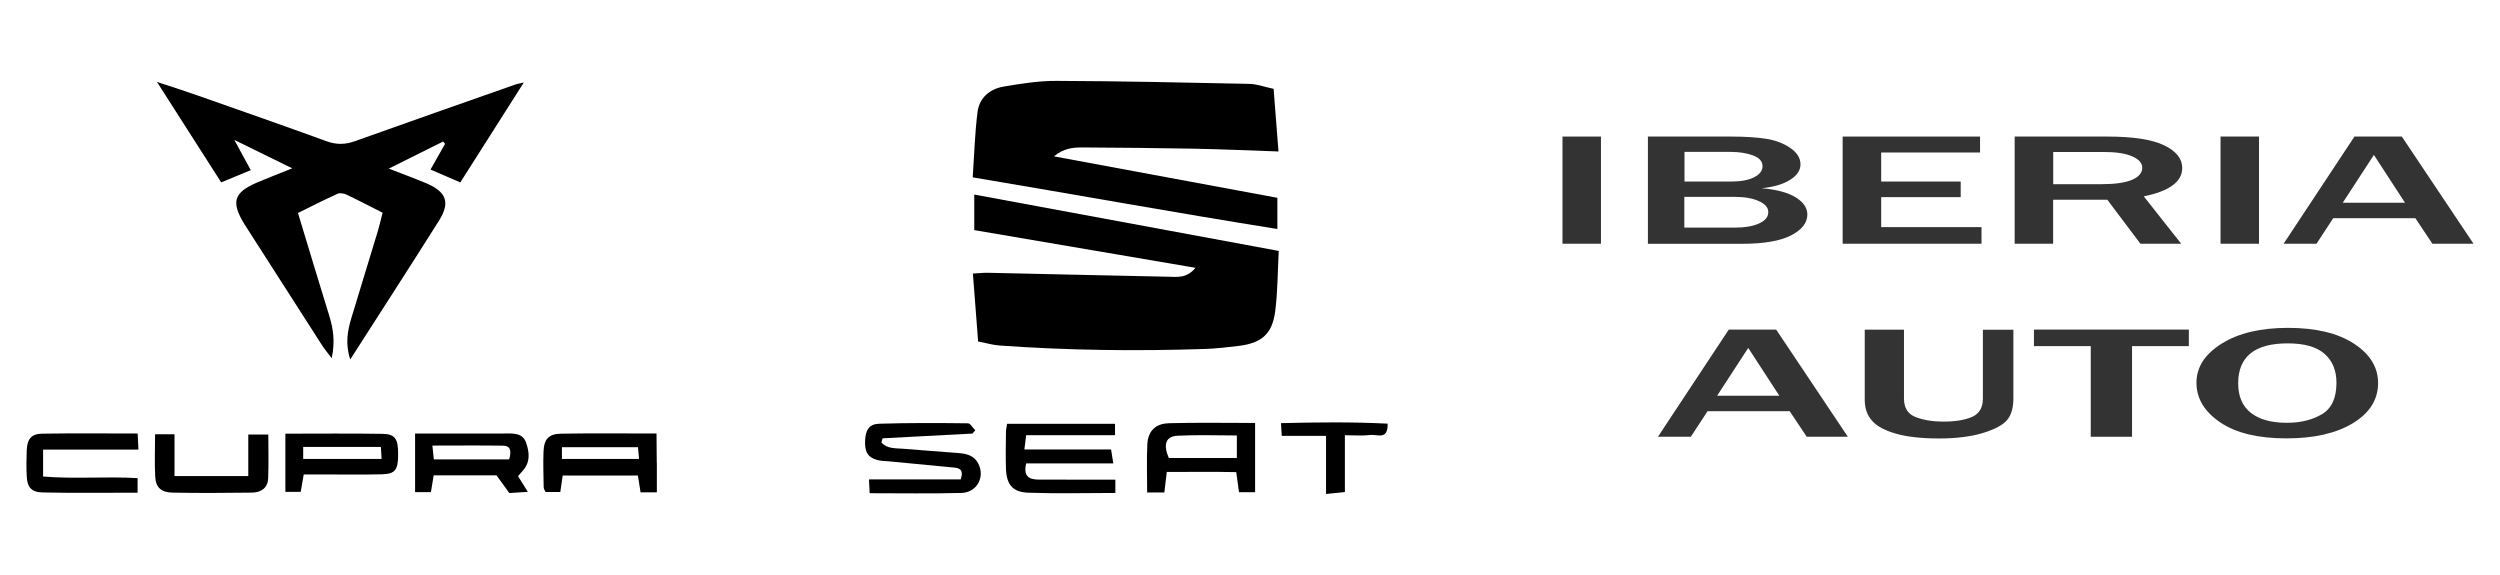 <?xml version="1.0" encoding="UTF-8"?><svg id="Calque_1" xmlns="http://www.w3.org/2000/svg" viewBox="0 0 291.81 67.11"><defs><style>.cls-1{fill:#333;}</style></defs><g><path class="cls-1" d="M186.87,28.45h-4.49V15.94h4.49v12.51Z"/><path class="cls-1" d="M192.35,28.45V15.94h9.72c1.64,0,3.01,.09,4.09,.26,1.08,.17,2.02,.53,2.81,1.07,.79,.54,1.19,1.18,1.19,1.92,0,.69-.4,1.29-1.21,1.8-.8,.51-1.91,.84-3.32,.98,1.75,.15,3.08,.51,3.98,1.07,.9,.56,1.35,1.23,1.35,2,0,.97-.63,1.78-1.89,2.43-1.26,.66-3.2,.99-5.82,.99h-10.9Zm4.26-7.26h5.48c1.12,0,2.01-.17,2.66-.5,.65-.34,.98-.76,.98-1.28,0-.57-.37-1-1.11-1.27-.74-.27-1.61-.41-2.61-.41h-5.39v3.47Zm0,5.38h5.81c1.23,0,2.2-.16,2.91-.49,.71-.32,1.07-.76,1.07-1.31s-.36-.96-1.09-1.29c-.72-.34-1.68-.5-2.88-.5h-5.83v3.59Z"/><path class="cls-1" d="M231.28,28.45h-16.2V15.94h16.04v1.86h-11.54v3.39h9.28v1.82h-9.28v3.5h11.71v1.94Z"/><path class="cls-1" d="M254.59,28.45h-4.75l-3.87-5.14h-6.32v5.14h-4.49V15.94h10.81c3.01,0,5.22,.34,6.63,1.02,1.41,.68,2.12,1.56,2.12,2.64,0,1.61-1.5,2.71-4.49,3.32l4.37,5.53Zm-14.94-6.95h5.59c1.62,0,2.82-.17,3.62-.51,.79-.34,1.19-.81,1.19-1.41,0-.55-.39-.99-1.17-1.33-.78-.34-1.87-.51-3.27-.51h-5.95v3.77Z"/><path class="cls-1" d="M263.68,28.45h-4.49V15.94h4.49v12.51Z"/><path class="cls-1" d="M288.72,28.45h-4.8l-1.99-2.98h-9.59l-1.95,2.98h-3.84l8.27-12.51h5.53l8.37,12.51Zm-8-4.79l-3.63-5.58-3.63,5.58h7.27Z"/><path class="cls-1" d="M215.69,50.98h-4.8l-1.99-2.98h-9.59l-1.95,2.98h-3.84l8.27-12.51h5.53l8.37,12.51Zm-8-4.79l-3.63-5.58-3.63,5.58h7.27Z"/><path class="cls-1" d="M235.01,38.47v8.04c0,1.09-.24,1.93-.73,2.51-.49,.59-1.43,1.09-2.82,1.52-1.39,.42-3.1,.64-5.11,.64s-3.71-.18-5.01-.55c-1.31-.37-2.25-.87-2.82-1.51-.57-.64-.86-1.45-.86-2.44v-8.2h4.58v8.04c0,1.1,.46,1.82,1.38,2.17,.92,.35,1.99,.52,3.21,.52,1.4,0,2.52-.18,3.36-.55,.84-.37,1.26-1.08,1.26-2.13v-8.04h3.56Z"/><path class="cls-1" d="M248.86,50.98h-4.82v-10.58h-6.63v-1.93h18.08v1.93h-6.63v10.58Z"/><path class="cls-1" d="M266.89,51.17c-3.31,0-5.89-.62-7.74-1.87-1.84-1.25-2.77-2.79-2.77-4.62s.98-3.34,2.94-4.57c1.96-1.23,4.55-1.84,7.76-1.84s5.8,.61,7.68,1.84c1.88,1.23,2.82,2.76,2.82,4.6,0,1.93-.98,3.49-2.93,4.68-1.95,1.19-4.55,1.78-7.77,1.78Zm.04-1.82c1.62,0,2.99-.34,4.11-1.01,1.12-.67,1.68-1.89,1.68-3.66,0-1.44-.46-2.56-1.39-3.38-.93-.82-2.36-1.22-4.31-1.22-3.85,0-5.77,1.56-5.77,4.67,0,1.51,.49,2.65,1.47,3.43,.98,.78,2.38,1.17,4.21,1.17Z"/></g><g><path d="M113.72,26.87v-4.16c11.84,2.19,23.56,4.36,35.54,6.58-.13,2.41-.12,4.77-.42,7.09-.35,2.63-1.61,3.68-4.29,4-1.29,.15-2.58,.31-3.88,.35-8.01,.27-16.01,.17-24-.4-.77-.05-1.53-.29-2.5-.47l-.61-7.93c.69-.04,1.23-.1,1.78-.09,6.99,.15,13.99,.32,20.98,.46,1.05,.02,2.19,.22,3.22-1.04-8.65-1.47-17.13-2.92-25.82-4.4Z"/><path d="M113.54,20.71c.18-2.66,.25-5.16,.56-7.63,.21-1.66,1.42-2.69,3.03-2.97,2.05-.35,4.14-.68,6.21-.67,7.5,.03,14.99,.19,22.49,.35,.9,.02,1.79,.36,2.83,.58l.57,7.31c-3.53-.12-6.82-.27-10.11-.33-4.25-.08-8.51-.11-12.76-.14-1.06,0-2.14,.06-3.34,1.04l26.08,4.84v3.64c-11.87-1.89-23.58-4.02-35.57-6.03Z"/><path d="M130.19,57.54c-3.44,0-6.81,.09-10.18-.03-1.82-.07-2.52-.95-2.59-2.79-.05-1.44-.01-2.87,0-4.31,0-.27,.07-.54,.13-.94h12.6v1.33h-10.37l-.21,1.66h10.12l.26,1.63h-10.17c-.36,1.52,.35,1.88,1.44,1.89,2.17,.01,4.33,0,6.5,.01,.78,0,1.57,0,2.47,0v1.56Z"/><path d="M113.49,50.61c-3.48,.18-6.96,.36-10.44,.55-.05,0-.09,.24-.17,.49,.67,.75,1.64,.66,2.53,.73,2.15,.18,4.31,.33,6.46,.5,.97,.08,1.86,.29,2.34,1.27,.77,1.57-.19,3.34-2,3.39-3.52,.09-7.04,.03-10.7,.03l-.08-1.61h10.71c.41-1.26-.26-1.34-.95-1.4-2.44-.24-4.88-.47-7.31-.7-.5-.05-1.02-.04-1.5-.17-1.11-.31-1.47-.97-1.4-2.33,.07-1.19,.48-1.86,1.62-1.9,3.46-.11,6.92-.09,10.38-.05,.29,0,.57,.54,.86,.82l-.35,.39Z"/><path d="M161.97,49.46c.06,1.95-1.25,1.22-1.99,1.31-.91,.12-1.85,.03-3,.03v6.63l-2.2,.23v-6.78h-5.17l-.09-1.49c4.2-.1,8.32-.15,12.45,.06Z"/><path d="M136.39,49.41c-1.55,.04-2.4,.95-2.47,2.46-.09,1.85-.02,3.7-.02,5.61h2.01l.28-2.39c2.78,0,5.47-.04,8.11,.02,.14,.99,.23,1.68,.32,2.34h1.88v-8.08c-3.49,0-6.8-.06-10.1,.03Zm7.98,4.05h-7.94c-.68-1.55-.38-2.53,1.01-2.6,2.27-.12,4.55-.03,6.93-.03v2.63Z"/></g><g><path d="M44.64,24.82c-1.51-.76-2.84-1.46-4.19-2.1-.3-.14-.76-.23-1.03-.11-1.55,.7-3.06,1.47-4.64,2.25,1.27,4.18,2.44,8.09,3.65,11.99,.47,1.52,.7,3.03,.29,4.96-.51-.67-.85-1.07-1.13-1.51-2.95-4.59-5.9-9.19-8.84-13.79-.08-.12-.16-.24-.23-.36-1.57-2.57-1.24-3.67,1.47-4.84,1.24-.53,2.5-1.01,4.12-1.66l-6.76-3.32,1.92,3.53-3.45,1.43c-2.41-3.77-4.83-7.55-7.5-11.73,1.83,.61,3.29,1.07,4.73,1.58,5.02,1.76,10.05,3.52,15.05,5.34,1.15,.42,2.18,.41,3.32,0,6.23-2.23,12.48-4.41,18.72-6.61,.19-.07,.39-.1,1-.24-2.58,4.06-4.97,7.82-7.41,11.66l-3.48-1.5c.61-1.07,1.15-2.04,1.7-3l-.23-.27-6.34,3.16c1.71,.66,3.04,1.15,4.35,1.7,2.37,1,2.85,2.24,1.52,4.36-3.36,5.34-6.79,10.63-10.37,16.22-.61-1.88-.3-3.41,.16-4.93,1.02-3.36,2.05-6.72,3.07-10.08,.18-.61,.32-1.23,.55-2.12Z"/><path d="M16.16,52.48H5.03v3.14c3.66,.31,7.32-.03,11.03,.19v1.7c-3.77,0-7.43,.05-11.1-.03-1.31-.03-1.79-.63-1.84-1.9-.05-1-.04-2.01,0-3.02,.06-1.32,.53-1.92,1.79-1.94,3.67-.06,7.34-.02,11.16-.02l.09,1.87Z"/><path d="M18.11,50.69h2.26v4.88h8.61v-4.85h2.34c0,1.72,.05,3.42-.02,5.12-.04,1.13-.85,1.65-1.89,1.66-3.1,.04-6.2,.06-9.3,0-1.3-.03-1.92-.61-1.99-1.82-.09-1.63-.02-3.27-.02-5Z"/><path d="M76.66,54.03c0-1.11-.02-2.23-.03-3.43-3.9,0-7.5-.04-11.1,.02-1.5,.02-2.04,.63-2.09,2.15-.05,1.36,0,2.73,.02,4.09,0,.19,.14,.39,.22,.57h1.72l.28-1.92h8.78c.11,.7,.2,1.3,.31,1.96h1.9c0-1.29,0-2.35,0-3.42Zm-11.07-.46v-1.37h8.88l.12,1.37h-9Z"/><path d="M60.93,55.04c1.01-1.02,.88-2.27,.46-3.41-.42-1.16-1.59-1.03-2.6-1.03-2.02,0-4.04,0-6.05,0-1.42,0-2.84,0-4.29,0v6.84h1.85c.11-.69,.21-1.29,.32-1.96h7.33l1.5,2.07,2.16-.14-1.14-1.83c.18-.21,.31-.38,.46-.53Zm-1.5-1.42h-8.79l-.17-1.61c2.84,0,5.54-.03,8.24,.01,.89,.01,1.01,.63,.72,1.6Z"/><path d="M44.63,50.64c-3.66-.06-7.33-.02-11.32-.02v6.79h1.79l.35-2.03c.89,0,1.68,0,2.46,0,2.23,0,4.46,.04,6.69-.02,1.52-.04,1.86-.52,1.87-2.24,.02-1.9-.33-2.46-1.85-2.48Zm-9.24,2.93v-1.4h9.07l.08,1.4h-9.15Z"/></g></svg>